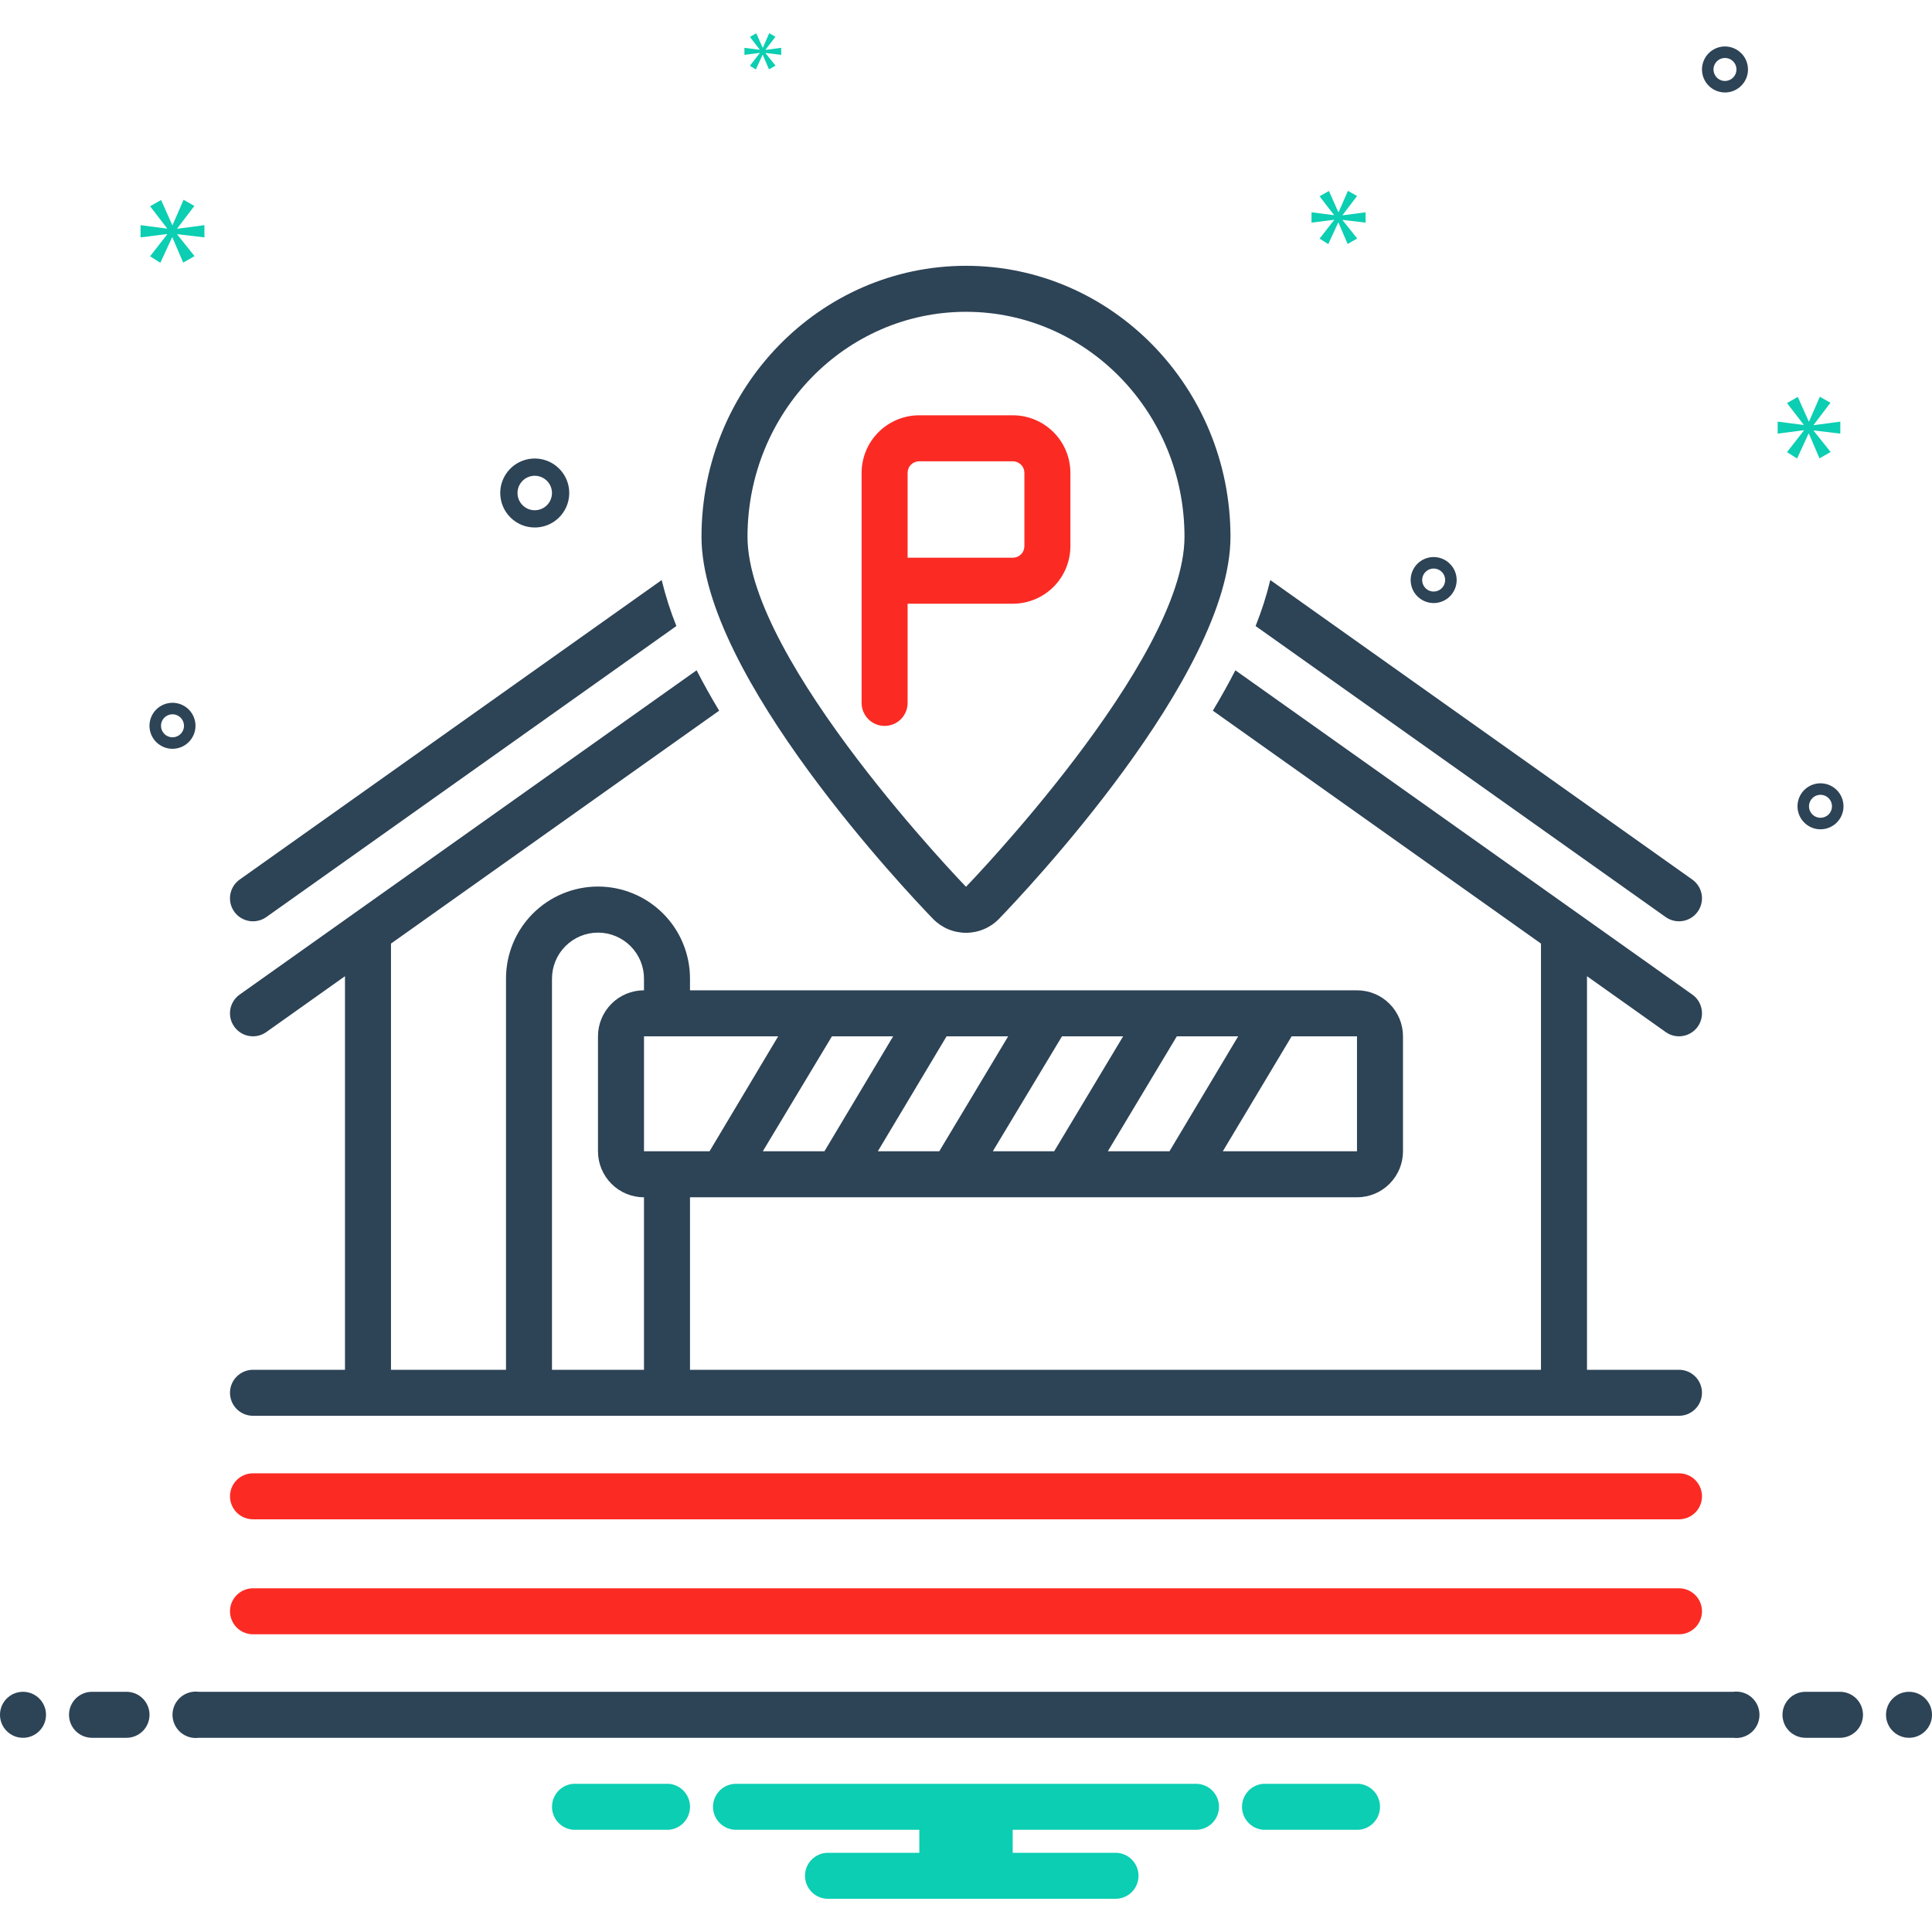 <svg width="64" height="64" viewBox="0 0 64 64" fill="none" xmlns="http://www.w3.org/2000/svg">
<path d="M0.762 57.567C1.183 57.567 1.524 57.226 1.524 56.805C1.524 56.384 1.183 56.043 0.762 56.043C0.341 56.043 0 56.384 0 56.805C0 57.226 0.341 57.567 0.762 57.567Z" fill="#2D4356"/>
<path d="M4.191 56.043H3.048C2.846 56.043 2.652 56.123 2.509 56.266C2.366 56.409 2.286 56.603 2.286 56.805C2.286 57.007 2.366 57.201 2.509 57.344C2.652 57.486 2.846 57.567 3.048 57.567H4.191C4.393 57.567 4.587 57.486 4.73 57.344C4.873 57.201 4.953 57.007 4.953 56.805C4.953 56.603 4.873 56.409 4.73 56.266C4.587 56.123 4.393 56.043 4.191 56.043Z" fill="#2D4356"/>
<path d="M45.011 59.091H41.847C41.655 59.106 41.476 59.193 41.346 59.334C41.216 59.475 41.143 59.66 41.143 59.852C41.143 60.045 41.216 60.23 41.346 60.371C41.476 60.512 41.655 60.599 41.847 60.614H45.011C45.203 60.599 45.382 60.512 45.512 60.371C45.642 60.23 45.715 60.045 45.715 59.852C45.715 59.66 45.642 59.475 45.512 59.334C45.382 59.193 45.203 59.106 45.011 59.091ZM22.154 59.091H18.989C18.798 59.106 18.619 59.193 18.489 59.334C18.358 59.475 18.286 59.66 18.286 59.852C18.286 60.045 18.358 60.23 18.489 60.371C18.619 60.512 18.798 60.599 18.989 60.614H22.154C22.346 60.599 22.524 60.512 22.655 60.371C22.785 60.23 22.858 60.045 22.858 59.852C22.858 59.66 22.785 59.475 22.655 59.334C22.524 59.193 22.346 59.106 22.154 59.091ZM39.62 59.091H24.381C24.179 59.091 23.985 59.171 23.843 59.314C23.7 59.457 23.619 59.65 23.619 59.852C23.619 60.055 23.7 60.248 23.843 60.391C23.985 60.534 24.179 60.614 24.381 60.614H30.454V61.376H27.429C27.227 61.376 27.033 61.457 26.89 61.599C26.747 61.742 26.667 61.936 26.667 62.138C26.667 62.34 26.747 62.534 26.89 62.677C27.033 62.82 27.227 62.9 27.429 62.9H36.953C37.155 62.9 37.349 62.82 37.492 62.677C37.634 62.534 37.715 62.34 37.715 62.138C37.715 61.936 37.634 61.742 37.492 61.599C37.349 61.457 37.155 61.376 36.953 61.376H33.547V60.614H39.62C39.822 60.614 40.015 60.534 40.158 60.391C40.301 60.248 40.381 60.055 40.381 59.852C40.381 59.65 40.301 59.457 40.158 59.314C40.015 59.171 39.822 59.091 39.62 59.091Z" fill="#0BCEB2"/>
<path d="M55.618 30.519C55.779 30.519 55.937 30.468 56.068 30.373C56.198 30.277 56.295 30.143 56.344 29.989C56.394 29.835 56.392 29.669 56.341 29.516C56.29 29.363 56.191 29.23 56.059 29.136L42.08 19.215C41.955 19.734 41.792 20.243 41.593 20.738L55.178 30.379C55.306 30.47 55.46 30.519 55.618 30.519ZM8.822 30.379L22.406 20.738C22.207 20.243 22.045 19.734 21.919 19.215L7.94 29.136C7.858 29.194 7.789 29.267 7.735 29.352C7.682 29.437 7.646 29.531 7.629 29.63C7.612 29.729 7.615 29.83 7.637 29.927C7.659 30.025 7.701 30.117 7.759 30.199C7.817 30.28 7.89 30.35 7.975 30.403C8.06 30.456 8.154 30.492 8.253 30.509C8.352 30.526 8.453 30.523 8.55 30.5C8.648 30.478 8.74 30.437 8.822 30.379V30.379ZM32 30.9C32.204 30.9 32.406 30.859 32.594 30.779C32.782 30.7 32.953 30.583 33.095 30.436C33.879 29.625 40.761 22.382 40.761 17.782C40.761 12.832 36.831 8.805 32 8.805C27.168 8.805 23.238 12.832 23.238 17.782C23.238 22.382 30.12 29.625 30.905 30.436C31.047 30.583 31.217 30.7 31.405 30.779C31.593 30.859 31.795 30.9 32 30.9ZM32 10.329C35.997 10.329 39.238 13.666 39.238 17.782C39.238 21.898 32 29.376 32 29.376C32 29.376 24.762 21.899 24.762 17.782C24.762 13.666 28.002 10.329 32 10.329Z" fill="#2D4356"/>
<path d="M35.458 18.094V15.662C35.457 15.157 35.257 14.673 34.899 14.316C34.542 13.959 34.058 13.758 33.553 13.757H30.447C29.942 13.758 29.458 13.959 29.101 14.316C28.744 14.673 28.543 15.157 28.542 15.662V23.281C28.541 23.381 28.561 23.481 28.599 23.574C28.637 23.667 28.693 23.751 28.764 23.823C28.834 23.894 28.919 23.95 29.011 23.989C29.104 24.027 29.203 24.047 29.304 24.047C29.404 24.047 29.504 24.027 29.596 23.989C29.689 23.95 29.773 23.894 29.844 23.823C29.915 23.751 29.971 23.667 30.009 23.574C30.047 23.481 30.066 23.381 30.066 23.281V19.999H33.553C34.058 19.998 34.542 19.798 34.899 19.441C35.257 19.084 35.457 18.599 35.458 18.094ZM30.066 15.662C30.066 15.561 30.106 15.464 30.177 15.393C30.249 15.321 30.346 15.281 30.447 15.281H33.553C33.654 15.281 33.751 15.321 33.822 15.393C33.894 15.464 33.934 15.561 33.934 15.662V18.094C33.934 18.195 33.894 18.292 33.822 18.364C33.751 18.435 33.654 18.475 33.553 18.475H30.066V15.662ZM8.381 54.138H55.619C55.821 54.138 56.015 54.058 56.158 53.915C56.3 53.772 56.381 53.578 56.381 53.376C56.381 53.174 56.3 52.98 56.158 52.838C56.015 52.695 55.821 52.614 55.619 52.614H8.381C8.179 52.614 7.985 52.695 7.842 52.838C7.699 52.98 7.619 53.174 7.619 53.376C7.619 53.578 7.699 53.772 7.842 53.915C7.985 54.058 8.179 54.138 8.381 54.138ZM8.381 50.329H55.619C55.821 50.329 56.015 50.248 56.158 50.106C56.3 49.963 56.381 49.769 56.381 49.567C56.381 49.365 56.3 49.171 56.158 49.028C56.015 48.885 55.821 48.805 55.619 48.805H8.381C8.179 48.805 7.985 48.885 7.842 49.028C7.699 49.171 7.619 49.365 7.619 49.567C7.619 49.769 7.699 49.963 7.842 50.106C7.985 50.248 8.179 50.329 8.381 50.329Z" fill="#FB2B24"/>
<path d="M8.381 45.376C8.179 45.376 7.985 45.457 7.842 45.599C7.699 45.742 7.619 45.936 7.619 46.138C7.619 46.34 7.699 46.534 7.842 46.677C7.985 46.82 8.179 46.9 8.381 46.9H55.619C55.821 46.9 56.014 46.82 56.157 46.677C56.3 46.534 56.38 46.34 56.38 46.138C56.38 45.936 56.3 45.742 56.157 45.599C56.014 45.457 55.821 45.376 55.619 45.376H52.571V32.338L55.178 34.188C55.259 34.246 55.352 34.288 55.449 34.31C55.547 34.332 55.648 34.335 55.746 34.318C55.845 34.302 55.94 34.266 56.024 34.212C56.109 34.159 56.183 34.09 56.241 34.008C56.299 33.926 56.34 33.834 56.362 33.737C56.384 33.639 56.387 33.538 56.37 33.439C56.353 33.341 56.317 33.246 56.264 33.161C56.211 33.077 56.141 33.003 56.059 32.946L40.923 22.204C40.694 22.651 40.444 23.098 40.177 23.542L51.047 31.257V45.376H22.857V39.662H44.952C45.356 39.662 45.744 39.502 46.029 39.216C46.315 38.93 46.476 38.542 46.476 38.138V34.329C46.476 33.925 46.315 33.537 46.029 33.251C45.744 32.965 45.356 32.805 44.952 32.805H22.857V32.424C22.858 32.023 22.78 31.626 22.627 31.255C22.475 30.884 22.25 30.547 21.967 30.264C21.684 29.98 21.348 29.754 20.977 29.601C20.607 29.447 20.21 29.368 19.809 29.368C19.408 29.368 19.011 29.447 18.641 29.601C18.271 29.754 17.934 29.98 17.651 30.264C17.368 30.547 17.144 30.884 16.991 31.255C16.839 31.626 16.761 32.023 16.762 32.424V45.376H12.952V31.257L23.823 23.542C23.556 23.098 23.305 22.651 23.076 22.204L7.94 32.946C7.858 33.003 7.789 33.077 7.735 33.161C7.682 33.246 7.646 33.341 7.629 33.439C7.612 33.538 7.615 33.639 7.637 33.737C7.659 33.834 7.701 33.926 7.759 34.008C7.817 34.09 7.89 34.159 7.975 34.212C8.06 34.266 8.154 34.302 8.253 34.318C8.352 34.335 8.453 34.332 8.55 34.31C8.648 34.288 8.74 34.246 8.822 34.188L11.428 32.338V45.376L8.381 45.376ZM44.952 34.329V38.138H40.507L42.787 34.329H44.952ZM41.016 34.329L38.74 38.138H36.698L38.984 34.329H41.016ZM37.206 34.329L34.92 38.138H32.888L35.18 34.329H37.206ZM33.397 34.329L31.114 38.138H29.079L31.357 34.329H33.397ZM29.587 34.329L27.31 38.138H25.269L27.559 34.329H29.587ZM25.778 34.329L23.504 38.138H21.333V34.329H25.778ZM18.285 32.424C18.285 32.223 18.323 32.025 18.4 31.839C18.476 31.653 18.588 31.485 18.73 31.343C18.871 31.201 19.04 31.088 19.225 31.011C19.41 30.934 19.609 30.894 19.809 30.894C20.01 30.894 20.209 30.934 20.394 31.011C20.579 31.088 20.747 31.201 20.889 31.343C21.03 31.485 21.142 31.653 21.219 31.839C21.295 32.025 21.334 32.223 21.333 32.424V32.805C20.929 32.805 20.541 32.965 20.256 33.251C19.97 33.537 19.809 33.925 19.809 34.329V38.138C19.809 38.542 19.97 38.93 20.256 39.216C20.541 39.502 20.929 39.662 21.333 39.662V45.376H18.285L18.285 32.424ZM60.952 56.043H59.809C59.607 56.043 59.413 56.123 59.27 56.266C59.127 56.409 59.047 56.603 59.047 56.805C59.047 57.007 59.127 57.201 59.27 57.344C59.413 57.486 59.607 57.567 59.809 57.567H60.952C61.154 57.567 61.348 57.486 61.491 57.344C61.634 57.201 61.714 57.007 61.714 56.805C61.714 56.603 61.634 56.409 61.491 56.266C61.348 56.123 61.154 56.043 60.952 56.043Z" fill="#2D4356"/>
<path d="M63.239 57.567C63.659 57.567 64 57.226 64 56.805C64 56.384 63.659 56.043 63.239 56.043C62.818 56.043 62.477 56.384 62.477 56.805C62.477 57.226 62.818 57.567 63.239 57.567Z" fill="#2D4356"/>
<path d="M57.417 56.043H6.582C6.474 56.029 6.364 56.038 6.259 56.07C6.154 56.102 6.058 56.155 5.976 56.227C5.894 56.3 5.828 56.388 5.783 56.488C5.738 56.587 5.714 56.696 5.714 56.805C5.714 56.914 5.738 57.022 5.783 57.122C5.828 57.221 5.894 57.31 5.976 57.382C6.058 57.454 6.154 57.508 6.259 57.54C6.364 57.572 6.474 57.581 6.582 57.567H57.417C57.526 57.581 57.636 57.572 57.741 57.54C57.845 57.508 57.942 57.454 58.024 57.382C58.106 57.31 58.172 57.221 58.217 57.122C58.262 57.022 58.285 56.914 58.285 56.805C58.285 56.696 58.262 56.587 58.217 56.488C58.172 56.388 58.106 56.3 58.024 56.227C57.942 56.155 57.845 56.102 57.741 56.07C57.636 56.038 57.526 56.029 57.417 56.043ZM17.714 17.474C17.94 17.474 18.161 17.407 18.349 17.282C18.537 17.156 18.683 16.978 18.77 16.769C18.856 16.56 18.879 16.33 18.835 16.109C18.791 15.887 18.682 15.683 18.522 15.524C18.362 15.364 18.159 15.255 17.937 15.211C17.715 15.167 17.485 15.189 17.277 15.276C17.068 15.362 16.889 15.509 16.764 15.697C16.638 15.885 16.571 16.105 16.571 16.332C16.572 16.635 16.692 16.925 16.906 17.139C17.121 17.354 17.411 17.474 17.714 17.474ZM17.714 15.76C17.827 15.76 17.938 15.794 18.032 15.857C18.125 15.919 18.199 16.009 18.242 16.113C18.285 16.217 18.297 16.332 18.274 16.443C18.253 16.554 18.198 16.656 18.118 16.736C18.038 16.816 17.936 16.87 17.826 16.892C17.715 16.914 17.6 16.903 17.495 16.86C17.391 16.816 17.302 16.743 17.239 16.649C17.176 16.555 17.143 16.445 17.143 16.332C17.143 16.18 17.203 16.035 17.31 15.928C17.417 15.821 17.562 15.76 17.714 15.76ZM60.306 25.948C60.156 25.948 60.008 25.992 59.883 26.076C59.758 26.16 59.66 26.279 59.602 26.418C59.545 26.557 59.53 26.71 59.559 26.858C59.589 27.006 59.661 27.142 59.768 27.248C59.874 27.355 60.01 27.427 60.158 27.457C60.306 27.486 60.459 27.471 60.598 27.413C60.737 27.356 60.856 27.258 60.94 27.133C61.023 27.008 61.068 26.86 61.068 26.71C61.068 26.508 60.988 26.314 60.845 26.171C60.702 26.028 60.508 25.948 60.306 25.948ZM60.306 27.09C60.231 27.09 60.157 27.068 60.095 27.026C60.032 26.985 59.983 26.925 59.954 26.855C59.925 26.786 59.918 26.709 59.933 26.635C59.947 26.561 59.984 26.494 60.037 26.44C60.09 26.387 60.158 26.351 60.232 26.336C60.306 26.321 60.383 26.329 60.452 26.358C60.522 26.387 60.581 26.435 60.623 26.498C60.665 26.561 60.687 26.634 60.687 26.71C60.687 26.811 60.647 26.907 60.576 26.979C60.504 27.05 60.407 27.09 60.306 27.09ZM47.492 18.453C47.341 18.453 47.194 18.498 47.069 18.581C46.943 18.665 46.846 18.784 46.788 18.924C46.73 19.063 46.715 19.216 46.745 19.364C46.774 19.512 46.846 19.647 46.953 19.754C47.06 19.86 47.195 19.933 47.343 19.962C47.491 19.992 47.644 19.977 47.783 19.919C47.923 19.861 48.042 19.764 48.125 19.638C48.209 19.513 48.254 19.366 48.254 19.215C48.254 19.013 48.173 18.819 48.03 18.677C47.888 18.534 47.694 18.453 47.492 18.453ZM47.492 19.596C47.416 19.596 47.343 19.574 47.28 19.532C47.218 19.49 47.169 19.43 47.14 19.361C47.111 19.291 47.103 19.215 47.118 19.141C47.133 19.067 47.169 18.999 47.222 18.946C47.276 18.892 47.344 18.856 47.417 18.841C47.491 18.827 47.568 18.834 47.638 18.863C47.707 18.892 47.767 18.941 47.809 19.003C47.85 19.066 47.873 19.14 47.873 19.215C47.873 19.316 47.833 19.413 47.761 19.484C47.69 19.556 47.593 19.596 47.492 19.596ZM57.142 1.539C56.992 1.539 56.844 1.584 56.719 1.668C56.594 1.751 56.496 1.87 56.439 2.01C56.381 2.149 56.366 2.302 56.395 2.45C56.425 2.598 56.497 2.733 56.604 2.84C56.71 2.947 56.846 3.019 56.994 3.048C57.142 3.078 57.295 3.063 57.434 3.005C57.573 2.947 57.692 2.85 57.776 2.724C57.86 2.599 57.904 2.452 57.904 2.301C57.904 2.099 57.824 1.906 57.681 1.763C57.538 1.62 57.344 1.54 57.142 1.539ZM57.142 2.682C57.067 2.682 56.993 2.66 56.931 2.618C56.868 2.576 56.819 2.517 56.791 2.447C56.762 2.377 56.754 2.301 56.769 2.227C56.784 2.153 56.82 2.085 56.873 2.032C56.926 1.979 56.994 1.942 57.068 1.928C57.142 1.913 57.219 1.92 57.288 1.949C57.358 1.978 57.417 2.027 57.459 2.09C57.501 2.152 57.523 2.226 57.523 2.301C57.523 2.402 57.483 2.499 57.412 2.57C57.34 2.642 57.243 2.682 57.142 2.682ZM6.476 24.043C6.476 23.892 6.431 23.745 6.348 23.62C6.264 23.494 6.145 23.397 6.006 23.339C5.866 23.281 5.713 23.266 5.565 23.296C5.418 23.325 5.282 23.398 5.175 23.504C5.069 23.611 4.996 23.747 4.967 23.894C4.937 24.042 4.952 24.195 5.01 24.334C5.068 24.474 5.165 24.593 5.291 24.676C5.416 24.76 5.563 24.805 5.714 24.805C5.916 24.805 6.11 24.724 6.253 24.581C6.395 24.439 6.476 24.245 6.476 24.043ZM5.333 24.043C5.333 23.968 5.355 23.894 5.397 23.831C5.439 23.769 5.499 23.72 5.568 23.691C5.638 23.662 5.714 23.655 5.788 23.669C5.862 23.684 5.93 23.72 5.983 23.774C6.037 23.827 6.073 23.895 6.088 23.969C6.102 24.043 6.095 24.119 6.066 24.189C6.037 24.258 5.988 24.318 5.926 24.36C5.863 24.401 5.789 24.424 5.714 24.424C5.613 24.424 5.516 24.384 5.445 24.312C5.373 24.241 5.333 24.144 5.333 24.043Z" fill="#2D4356"/>
<path d="M5.872 7.566L6.439 6.822L6.081 6.619L5.718 7.453H5.705L5.336 6.625L4.972 6.833L5.533 7.561V7.573L4.656 7.459V7.864L5.539 7.752V7.763L4.972 8.49L5.312 8.705L5.7 7.864H5.711L6.069 8.699L6.444 8.485L5.872 7.769V7.757L6.772 7.864V7.459L5.872 7.578V7.566Z" fill="#0BCEB2"/>
<path d="M25.168 1.759L24.842 2.178L25.038 2.301L25.261 1.817H25.268L25.474 2.298L25.69 2.174L25.36 1.762V1.755L25.879 1.817V1.584L25.36 1.653V1.646L25.687 1.217L25.481 1.1L25.271 1.58H25.264L25.052 1.103L24.842 1.223L25.165 1.642V1.649L24.66 1.584V1.817L25.168 1.752V1.759Z" fill="#0BCEB2"/>
<path d="M60.963 14.364V13.967L60.081 14.084V14.072L60.636 13.341L60.285 13.143L59.928 13.961H59.917L59.554 13.148L59.197 13.353L59.747 14.066V14.078L58.888 13.967V14.364L59.753 14.253V14.265L59.197 14.978L59.531 15.189L59.911 14.364H59.922L60.273 15.183L60.642 14.973L60.081 14.271V14.259L60.963 14.364Z" fill="#0BCEB2"/>
<path d="M44.475 7.123L44.955 6.493L44.652 6.322L44.344 7.027H44.334L44.022 6.326L43.713 6.503L44.188 7.118V7.128L43.446 7.032V7.375L44.193 7.28V7.29L43.713 7.905L44.001 8.086L44.329 7.375H44.339L44.642 8.082L44.959 7.9L44.475 7.295V7.285L45.236 7.375V7.032L44.475 7.133V7.123Z" fill="#0BCEB2"/>
</svg>
